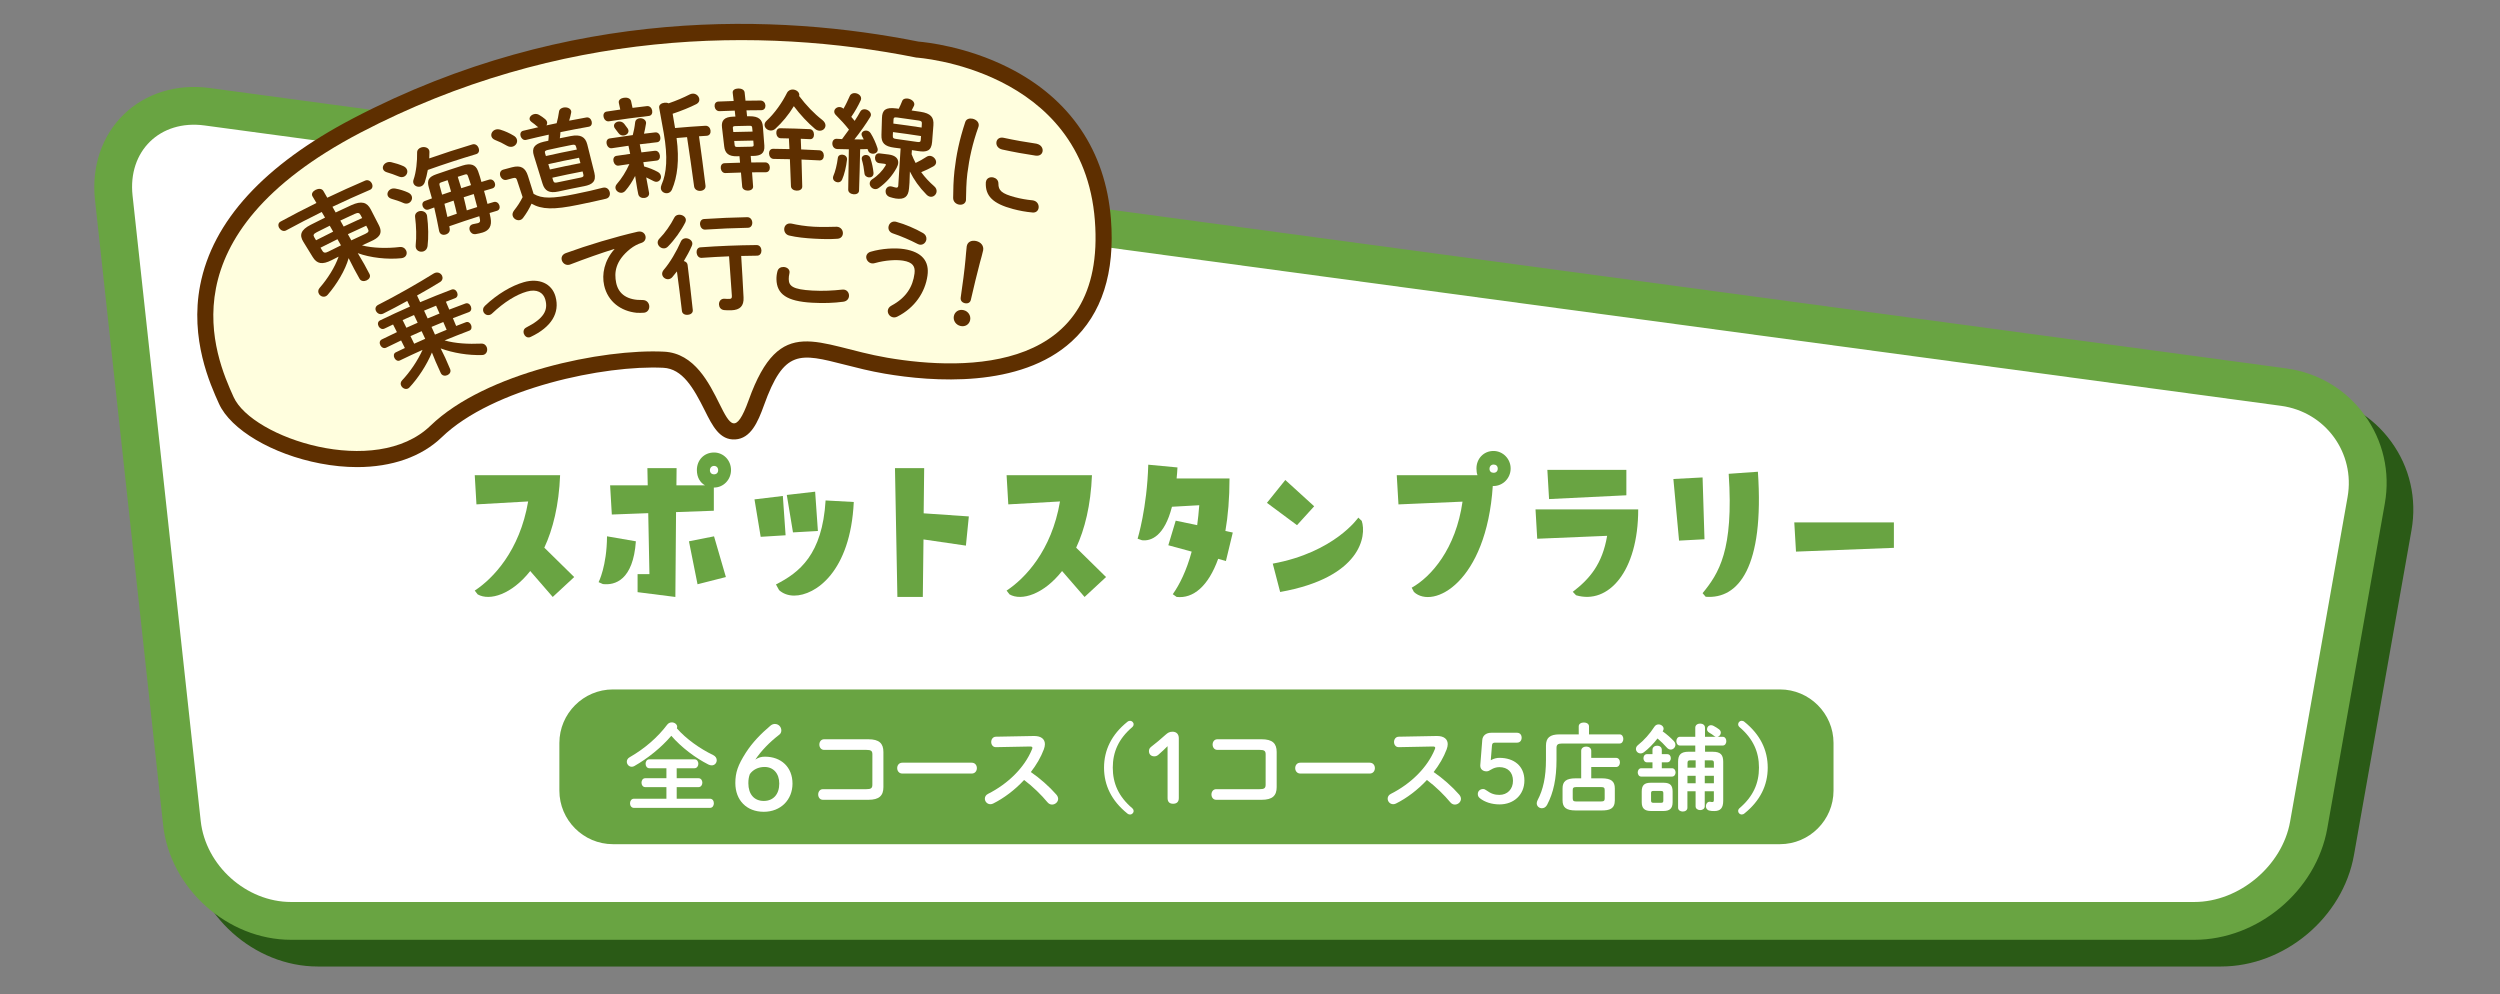 <?xml version="1.0" encoding="utf-8"?>
<!-- Generator: Adobe Illustrator 23.1.1, SVG Export Plug-In . SVG Version: 6.00 Build 0)  -->
<svg version="1.1" id="レイヤー_1" xmlns="http://www.w3.org/2000/svg" xmlns:xlink="http://www.w3.org/1999/xlink" x="0px"
	 y="0px" width="880px" height="350px" viewBox="0 0 880 350" style="enable-background:new 0 0 880 350;" xml:space="preserve">
<rect x="0" y="0" width="880" height="350" fill="#808080" stroke="none"/>
<style type="text/css">
	.st0{opacity:0.9;fill:#21560A;enable-background:new    ;}
	.st1{fill:#69A442;}
	.st2{fill:#FFFFFF;}
	.st3{fill:#5E2F00;}
	.st4{fill:#FFFEDE;}
</style>
<path class="st0" d="M781.79,340.21H111.85c-22.41,0-42.61-18.12-45.04-40.4L42.82,79.69c-1.26-11.57,2.42-22.5,10.1-29.99
	s18.71-10.89,30.25-9.33l730.91,98.69c11.19,1.51,20.98,7.31,27.58,16.35s9.15,20.14,7.18,31.26L828.6,300.96
	C824.71,322.96,804.15,340.21,781.79,340.21z"/>
<path class="st1" d="M772.4,330.81H102.46c-22.41,0-42.61-18.12-45.04-40.4L33.43,70.3c-1.26-11.57,2.42-22.5,10.1-29.99
	s18.71-10.9,30.25-9.33l730.91,98.69c11.19,1.51,20.99,7.31,27.58,16.35c6.6,9.04,9.15,20.14,7.18,31.26l-20.24,114.29
	C815.32,313.57,794.76,330.81,772.4,330.81z"/>
<path class="st2" d="M70.65,288.97c1.71,15.69,16.03,28.53,31.81,28.53H772.4c15.79,0,30.96-12.72,33.71-28.26l20.24-114.29
	c2.75-15.54-7.79-29.99-23.44-32.1L72,44.16c-15.64-2.11-27.05,9-25.34,24.69L70.65,288.97z"/>
<path class="st1" d="M645.4,278.3c0,10.37-8.48,18.85-18.85,18.85h-410.8c-10.37,0-18.85-8.48-18.85-18.85v-16.77
	c0-10.37,8.48-18.85,18.85-18.85h410.8c10.37,0,18.85,8.48,18.85,18.85V278.3z"/>
<g>
	<path class="st2" d="M251.05,265.79c0.87,0.43,1.24,1.14,1.24,1.81c0,0.94-0.7,1.81-1.77,1.81c-0.37,0-0.77-0.1-1.17-0.3
		c-4.62-2.34-9.5-6.02-13.05-10.11c-3.55,4.15-8.27,7.96-13.05,10.67c-0.3,0.17-0.6,0.23-0.9,0.23c-0.97,0-1.71-0.87-1.71-1.77
		c0-0.6,0.3-1.21,1.04-1.61c5.09-2.91,9.77-6.89,13.18-11.44c0.44-0.57,1.04-0.8,1.64-0.8c0.94,0,1.87,0.67,1.87,1.57
		c0,0.17-0.03,0.33-0.1,0.54C241.54,260.11,246.33,263.52,251.05,265.79L251.05,265.79z M238.2,273.93h7.66
		c0.9,0,1.37,0.77,1.37,1.57c0,0.77-0.47,1.57-1.37,1.57h-7.66v4.08h11.71c0.94,0,1.37,0.8,1.37,1.61c0,0.8-0.44,1.61-1.37,1.61
		h-26.77c-0.9,0-1.37-0.8-1.37-1.61c0-0.8,0.47-1.61,1.37-1.61h11.44v-4.08h-7.43c-0.9,0-1.34-0.8-1.34-1.57
		c0-0.8,0.44-1.57,1.34-1.57h7.43v-3.51h-5.99c-0.9,0-1.34-0.8-1.34-1.57c0-0.8,0.43-1.57,1.34-1.57h15.86
		c0.9,0,1.37,0.77,1.37,1.57c0,0.77-0.47,1.57-1.37,1.57h-6.26L238.2,273.93z"/>
	<path class="st2" d="M269.28,266.35c5.66,0,9.68,3.66,9.68,9.48c0,5.7-4.14,9.92-10.12,9.92s-10-4.02-10-10.12
		c0-3.69,0.88-6.26,3.69-10.68c2.29-3.57,5.3-6.67,8.72-9.56c0.4-0.32,0.92-0.56,1.49-0.56c1.37,0,2.29,1.08,2.29,2.29
		c0,0.64-0.28,1.16-0.72,1.49c-3.49,2.69-6.35,5.66-8.43,8.76C267.07,266.59,267.99,266.35,269.28,266.35L269.28,266.35z
		 M274.3,275.83c0-3.61-2.09-5.86-5.18-5.86c-2.21,0-4.1,0.96-5.18,2.53c-0.36,1-0.52,1.89-0.52,3.21c0,3.9,2.09,6.22,5.42,6.22
		C272.21,281.94,274.3,279.57,274.3,275.83L274.3,275.83z"/>
	<path class="st2" d="M307.08,265.53c0-1.24-0.5-1.57-2.14-1.57h-14.86c-1.1,0-1.67-0.94-1.67-1.87c0-0.94,0.57-1.87,1.67-1.87
		h15.59c3.81,0,5.29,1.47,5.29,4.48v12.35c0,3.01-1.47,4.48-5.29,4.48h-16c-1.1,0-1.67-0.94-1.67-1.87s0.57-1.87,1.67-1.87h15.26
		c1.64,0,2.14-0.33,2.14-1.57L307.08,265.53z"/>
	<path class="st2" d="M342.05,268.47c1.2,0,1.81,0.94,1.81,1.91c0,0.94-0.6,1.91-1.81,1.91h-24.43c-1.2,0-1.81-0.97-1.81-1.91
		c0-0.97,0.6-1.91,1.81-1.91H342.05z"/>
	<path class="st2" d="M363.86,259.07h0.2c2.48,0,3.75,1.14,3.75,2.88c0,0.54-0.13,1.14-0.37,1.81c-1.04,2.78-2.64,5.49-4.58,8
		c3.11,2.11,6.59,5.19,8.97,7.93c0.44,0.5,0.64,1.04,0.64,1.51c0,1.1-1.04,2.01-2.14,2.01c-0.54,0-1.14-0.23-1.61-0.8
		c-2.07-2.51-5.15-5.55-8.23-7.86c-3.25,3.51-7.13,6.42-10.91,8.3c-0.33,0.17-0.67,0.23-0.97,0.23c-1.14,0-1.94-0.97-1.94-1.94
		c0-0.67,0.33-1.31,1.14-1.71c6.96-3.51,12.82-9.2,15.46-15.69c0.1-0.2,0.13-0.4,0.13-0.54c0-0.3-0.27-0.43-0.84-0.43L350.58,263
		c-1.1,0.03-1.67-0.9-1.67-1.81c0-0.94,0.57-1.84,1.64-1.87L363.86,259.07z"/>
	<path class="st2" d="M396.79,254.12c0.3-0.27,0.67-0.4,1-0.4c0.64,0,1.24,0.57,1.24,1.21c0,0.43-0.17,0.74-0.5,1.04
		c-4.82,4.12-6.83,8.77-6.83,14.25c0,5.49,2.01,10.14,6.83,14.25c0.33,0.3,0.5,0.6,0.5,1.04c0,0.64-0.6,1.21-1.24,1.21
		c-0.33,0-0.7-0.13-1-0.4c-5.52-4.45-8.17-9.91-8.17-16.1S391.27,258.57,396.79,254.12z"/>
	<path class="st2" d="M410.98,262.65c-1.04,1.04-2.01,1.97-3.21,3.01c-0.47,0.4-0.9,0.57-1.47,0.57c-1.14,0-1.87-0.74-1.87-1.81
		c0-0.67,0.2-1.07,0.77-1.54c1.81-1.41,3.31-2.64,5.05-4.22c0.77-0.7,1.41-1.1,2.48-1.1c1.44,0,2.21,0.94,2.21,2.28v21.11
		c0,1.31-0.74,1.97-2.01,1.97s-1.94-0.67-1.94-1.97L410.98,262.65z"/>
	<path class="st2" d="M445.51,265.53c0-1.24-0.5-1.57-2.14-1.57h-14.86c-1.1,0-1.67-0.94-1.67-1.87c0-0.94,0.57-1.87,1.67-1.87
		h15.59c3.81,0,5.29,1.47,5.29,4.48v12.35c0,3.01-1.47,4.48-5.29,4.48h-16c-1.1,0-1.67-0.94-1.67-1.87s0.57-1.87,1.67-1.87h15.26
		c1.64,0,2.14-0.33,2.14-1.57L445.51,265.53z"/>
	<path class="st2" d="M482.15,268.47c1.2,0,1.81,0.94,1.81,1.91c0,0.94-0.6,1.91-1.81,1.91h-24.43c-1.2,0-1.81-0.97-1.81-1.91
		c0-0.97,0.6-1.91,1.81-1.91H482.15z"/>
	<path class="st2" d="M505.65,259.07h0.2c2.48,0,3.75,1.14,3.75,2.88c0,0.54-0.13,1.14-0.37,1.81c-1.04,2.78-2.64,5.49-4.58,8
		c3.11,2.11,6.59,5.19,8.97,7.93c0.44,0.5,0.64,1.04,0.64,1.51c0,1.1-1.04,2.01-2.14,2.01c-0.54,0-1.14-0.23-1.61-0.8
		c-2.08-2.51-5.15-5.55-8.23-7.86c-3.25,3.51-7.13,6.42-10.91,8.3c-0.33,0.17-0.67,0.23-0.97,0.23c-1.14,0-1.94-0.97-1.94-1.94
		c0-0.67,0.33-1.31,1.14-1.71c6.96-3.51,12.82-9.2,15.46-15.69c0.1-0.2,0.13-0.4,0.13-0.54c0-0.3-0.27-0.43-0.84-0.43L492.37,263
		c-1.1,0.03-1.67-0.9-1.67-1.81c0-0.94,0.57-1.84,1.64-1.87L505.65,259.07z"/>
	<path class="st2" d="M524.75,267.6c1.04-0.57,2.04-0.84,3.04-0.84c5.15,0,8.8,2.88,8.8,7.96s-3.75,8.43-8.73,8.43
		c-2.74,0-5.22-0.8-6.93-2.17c-0.57-0.47-0.74-0.9-0.74-1.51c0-1,0.8-1.74,1.91-1.74c0.3,0,0.6,0.1,1,0.4
		c1.74,1.27,3.04,1.67,4.68,1.67c2.81,0,4.79-2.01,4.79-4.95c0-3.04-1.87-4.82-4.79-4.82c-1.04,0-2.07,0.33-2.88,0.84
		c-0.74,0.44-1.04,0.64-1.67,0.64c-1.17,0-2.17-0.7-2.17-1.97v-0.2l0.7-8.87c0.13-1.57,1.37-2.54,3.15-2.54h9.1
		c1,0,1.61,0.74,1.61,1.74s-0.6,1.74-1.61,1.74h-7.73c-0.74,0-1.04,0.27-1.1,0.97L524.75,267.6z"/>
	<path class="st2" d="M555.71,255.69c0-0.94,0.9-1.37,1.81-1.37c0.9,0,1.81,0.43,1.81,1.37v2.81h10.78c0.87,0,1.3,0.8,1.3,1.61
		c0,0.8-0.44,1.61-1.3,1.61h-20.28c-1.51,0-1.94,0.43-1.94,1.57v4.25c0,6.49-1.07,11.54-3.31,15.76c-0.44,0.84-1.14,1.2-1.84,1.2
		c-0.94,0-1.81-0.7-1.81-1.74c0-0.33,0.1-0.7,0.3-1.1c1.97-3.71,2.95-8.2,2.95-14.19v-4.99c0-2.74,1.34-3.98,4.75-3.98h6.79
		L555.71,255.69z M556.58,264.26c0-0.97,0.9-1.47,1.77-1.47c0.9,0,1.77,0.5,1.77,1.47v2.51h8.73c0.94,0,1.37,0.8,1.37,1.61
		c0,0.8-0.44,1.61-1.37,1.61h-8.73v3.98h3.65c3.45,0,4.65,1.1,4.65,3.58v4.15c0,3.08-1.94,3.58-4.65,3.58h-9.1
		c-3.45,0-4.65-1.1-4.65-3.58v-4.15c0-2.48,1.21-3.58,4.65-3.58h1.91L556.58,264.26z M563.44,282.12c1.17,0,1.41-0.27,1.41-1.1
		v-2.88c0-0.84-0.23-1.1-1.41-1.1h-8.43c-1.17,0-1.41,0.27-1.41,1.1v2.88c0,0.94,0.37,1.1,1.41,1.1H563.44z"/>
	<path class="st2" d="M585.25,257.43c1.41,1,2.91,2.31,3.92,3.41c0.4,0.43,0.57,0.9,0.57,1.34c0,0.9-0.77,1.67-1.64,1.67
		c-0.47,0-1-0.23-1.47-0.8c-0.87-1-2.01-2.11-3.18-3.11c-1.47,1.91-3.18,3.61-4.72,4.79c-0.43,0.33-0.84,0.47-1.24,0.47
		c-0.94,0-1.64-0.74-1.64-1.57c0-0.47,0.2-0.97,0.77-1.41c1.94-1.51,4.22-4.02,5.69-6.36c0.37-0.6,0.94-0.87,1.51-0.87
		c0.9,0,1.77,0.67,1.77,1.51c0,0.27-0.07,0.5-0.23,0.77L585.25,257.43z M581.67,263.92c0-0.97,0.84-1.44,1.64-1.44
		c0.84,0,1.64,0.47,1.64,1.44v1.54h1.91c0.84,0,1.27,0.7,1.27,1.44c0,0.7-0.44,1.44-1.27,1.44h-1.91v2.08h3.58
		c0.84,0,1.27,0.74,1.27,1.47s-0.43,1.47-1.27,1.47h-10.81c-0.8,0-1.24-0.74-1.24-1.47s0.44-1.47,1.24-1.47h3.95v-2.08h-1.94
		c-0.8,0-1.24-0.74-1.24-1.44c0-0.74,0.44-1.44,1.24-1.44h1.94L581.67,263.92z M581.14,285.47c-2.28,0-3.25-0.97-3.25-3.08v-3.78
		c0-2.11,0.84-3.08,3.11-3.08h4.65c2.28,0,3.11,0.97,3.11,3.08v3.78c0,2.24-1.07,3.08-3.25,3.08H581.14z M584.65,282.59
		c0.67,0,0.84-0.2,0.84-0.8v-2.58c0-0.6-0.17-0.8-0.84-0.8h-2.64c-0.67,0-0.84,0.2-0.84,0.8v2.58c0,0.6,0.23,0.8,0.84,0.8H584.65z
		 M602.92,264.62c2.71,0,3.65,1.07,3.65,3.51v13.75c0,2.61-1.04,3.61-3.15,3.61c-0.77,0-1.24-0.03-1.71-0.17
		c-0.87-0.17-1.24-0.87-1.24-1.54c0-0.77,0.5-1.57,1.34-1.57c0.1,0,0.2,0,0.3,0.03c0.3,0.07,0.4,0.07,0.67,0.07
		c0.33,0,0.5-0.17,0.5-0.77v-3.01h-3.21v5.29c0,0.87-0.8,1.34-1.61,1.34s-1.61-0.47-1.61-1.34v-5.29h-2.88v5.79
		c0,0.9-0.8,1.34-1.64,1.34c-0.8,0-1.64-0.44-1.64-1.34v-16.2c0-2.44,1-3.51,3.71-3.51h2.34v-2.18h-5.42c-0.8,0-1.24-0.77-1.24-1.54
		s0.44-1.54,1.24-1.54h5.42v-3.21c0-0.97,0.87-1.44,1.71-1.44c0.87,0,1.71,0.47,1.71,1.44v3.21h3.82c-0.2-0.03-0.4-0.13-0.6-0.3
		c-0.57-0.44-1.07-0.8-1.74-1.17c-0.54-0.3-0.77-0.77-0.77-1.2c0-0.74,0.57-1.41,1.41-1.41c0.27,0,0.57,0.07,0.87,0.23
		c0.64,0.33,1.37,0.77,1.94,1.21c0.44,0.33,0.64,0.77,0.64,1.17c0,0.67-0.47,1.31-1.14,1.47h1.81c0.84,0,1.27,0.77,1.27,1.54
		s-0.44,1.54-1.27,1.54h-6.22v2.18h2.74L602.92,264.62z M596.87,270.21v-2.58H595c-0.77,0-1,0.23-1,0.97v1.61H596.87z M596.87,275.7
		v-2.61h-2.88v2.61H596.87z M600.08,270.21h3.21v-1.61c0-0.74-0.17-0.97-1-0.97h-2.21V270.21z M600.08,273.09v2.61h3.21v-2.61
		H600.08z"/>
	<path class="st2" d="M614.07,286.31c-0.3,0.27-0.67,0.4-1,0.4c-0.64,0-1.24-0.57-1.24-1.21c0-0.43,0.17-0.74,0.5-1.04
		c4.82-4.12,6.83-8.77,6.83-14.25c0-5.49-2.01-10.14-6.83-14.25c-0.33-0.3-0.5-0.6-0.5-1.04c0-0.64,0.6-1.21,1.24-1.21
		c0.33,0,0.7,0.13,1,0.4c5.52,4.45,8.17,9.91,8.17,16.1S619.59,281.86,614.07,286.31z"/>
</g>
<g>
	<path class="st1" d="M197.16,167.27c-0.42,10.58-2.54,19.04-5.56,25.51l10.52,10.34l-7.56,7.01l-7.92-9.13
		c-6.47,8.22-14.27,10.64-18.5,8.22l-1.03-1.33c6.41-4.23,15.84-13.96,18.8-31.38l-18.2,1.03l-0.6-10.28L197.16,167.27
		L197.16,167.27z"/>
	<path class="st1" d="M223.83,190.54c-0.97,13.72-7.38,15.54-11.61,15.05l-1.51-0.67c0,0,2.9-5.62,2.96-16.14L223.83,190.54z
		 M257.32,165.45c0,3.39-2.66,6.17-5.99,6.17h-0.06v8.16l-13.3,0.48l-0.24,29.87l-13.3-1.69v-6.35h4.17l-0.42-21.46l-12.82,0.48
		l-0.6-10.28H228l-0.12-6.05h10.28l-0.06,6.05h10.04c-1.69-0.97-2.84-2.78-2.84-5.38c0-3.45,2.48-6.17,6.05-6.17
		C254.66,159.29,257.32,162.01,257.32,165.45z M242.51,190.54l8.83-1.75l4.17,14.33l-9.98,2.54L242.51,190.54z M252.79,165.51
		c0-0.91-0.6-1.51-1.45-1.51s-1.45,0.67-1.45,1.51c0,0.91,0.6,1.45,1.45,1.45C252.18,166.97,252.79,166.42,252.79,165.51z"/>
	<path class="st1" d="M275.56,174.58l0.97,13.84l-8.77,0.54l-2.18-13.18L275.56,174.58z M300.53,176.7
		c-1.15,24.61-13.54,32.95-20.98,32.95c-2.18,0-3.99-0.73-5.32-1.93l-1.09-2c8.22-4.17,16.32-10.46,17.47-29.56L300.53,176.7z
		 M279.13,187.4l-2.18-13.18l9.98-1.15l0.97,13.84L279.13,187.4z"/>
	<path class="st1" d="M315.03,164.79h10.28l-0.18,15.9l15.9,1.09L340,192.06l-14.93-2.18l-0.24,20.25h-8.95L315.03,164.79z"/>
	<path class="st1" d="M384.37,167.27c-0.42,10.58-2.54,19.04-5.56,25.51l10.52,10.34l-7.56,7.01l-7.92-9.13
		c-6.47,8.22-14.27,10.64-18.5,8.22l-1.03-1.33c6.41-4.23,15.84-13.96,18.8-31.38l-18.2,1.03l-0.6-10.28L384.37,167.27
		L384.37,167.27z"/>
	<path class="st1" d="M412.82,209.16c2.42-3.45,4.84-8.28,6.65-14.99l-8.22-2.24l2.6-8.65l7.56,1.57c0.3-2.18,0.54-4.53,0.73-7.01
		l-9.61,0.54c-2.66,10.4-7.38,12.15-10.52,11.79l-1.57-0.54c0,0,3.33-10.82,3.75-26.06l10.28,0.97c-0.06,1.39-0.18,2.66-0.3,3.87
		h18.62c0,7.07-0.54,13.24-1.45,18.5l2.6,0.54l-2.42,10.04l-2.72-0.79c-3.45,9.61-8.77,14.09-14.63,13.42L412.82,209.16z"/>
	<path class="st1" d="M462.59,178.21l-6.04,6.65L445.96,177l6.47-8.04L462.59,178.21z M479.33,183.35
		c1.75,5.2-0.18,19.95-28.72,25.03l-2.6-9.98c21.76-3.99,30.11-16.2,30.11-16.2L479.33,183.35z"/>
	<path class="st1" d="M531.75,164.91c0,3.39-2.72,6.17-6.05,6.17h-0.24c-2.24,33.98-20.98,43.53-27.75,37.3l-0.79-1.51
		c6.83-3.81,15.54-13.66,17.89-30.29l-22.55,0.97l-0.6-10.28h28.41c-0.24-0.67-0.36-1.45-0.36-2.36c0-3.39,2.48-6.17,5.99-6.17
		C529.03,158.74,531.75,161.52,531.75,164.91z M527.21,164.97c0-0.91-0.6-1.45-1.45-1.45s-1.45,0.6-1.45,1.51s0.6,1.39,1.45,1.39
		S527.21,165.88,527.21,164.97z"/>
	<path class="st1" d="M540.5,179.3h36.15c0,21.88-10.52,33.61-21.88,30.23l-1.15-1.21c5.92-4.53,10.4-9.73,12.09-19.71l-24.61,1.03
		L540.5,179.3z M572.48,165.39v8.95l-27.21,1.33l-0.6-10.28H572.48z"/>
	<path class="st1" d="M589.03,168.6l10.28-0.54l0.67,21.76l-8.95,0.48L589.03,168.6z M599.31,208.8c5.68-6.95,11-14.99,9.19-42.02
		l10.28-0.73c2.3,33.73-6.89,44.92-18.38,44.01L599.31,208.8z"/>
	<path class="st1" d="M666.65,183.89v8.95l-34.46,1.33l-0.6-10.28H666.65z"/>
</g>
<g>
	<g>
		<g>
			<path class="st3" d="M125.71,164.42c-4.16,0-8.51-0.42-12.99-1.28c-16.85-3.22-31.51-11.88-35.65-21.05
				c-3.08-6.81-10.29-22.75-6.61-41.71c4.39-22.59,22.52-42.36,53.88-58.74c76.28-39.85,150.23-36.71,198.95-27
				c2.63,0.22,16.85,1.7,31.64,9.13c21.76,10.92,34.24,29.36,36.12,53.34c1.47,18.88-3.18,33.38-13.83,43.09
				c-18.14,16.55-49.04,14.2-65.84,11.32c-5.19-0.89-9.86-2.08-13.98-3.14c-16-4.09-21.39-5.47-28.51,14.35
				c-2.11,5.87-4.63,11.63-10.1,11.95c-5.47,0.31-8-4.77-10.69-10.16c-4.01-8.04-7.87-14.72-14.61-15.06
				c-20.47-1.03-60.02,7.09-78,24.46C148.36,160.8,137.88,164.42,125.71,164.42z M260.7,19.74c-39.1,0-84.67,7.68-131.11,31.94
				c-28.16,14.71-44.31,31.82-48,50.86c-2.99,15.42,2.96,28.56,5.81,34.88c2.22,4.91,13.35,11.89,27.45,14.58
				c13.95,2.67,25.89,0.39,32.75-6.24c20.53-19.84,63.4-28.81,86.46-27.64c13.75,0.69,20.19,13.32,24.05,21.06
				c0.04-0.1,0.07-0.19,0.11-0.29c4.81-13.41,10.47-20.57,18.33-23.24c7.25-2.46,14.86-0.52,23.66,1.74
				c4.1,1.05,8.35,2.14,13.08,2.94c14.76,2.53,41.71,4.78,56.29-8.52c7.93-7.23,11.35-18.62,10.16-33.83
				c-1.56-19.96-11.51-34.74-29.59-43.93c-14.01-7.12-27.87-8.12-28.01-8.13c-0.25-0.02-0.5-0.05-0.74-0.1
				C304.11,22.35,283.5,19.74,260.7,19.74z"/>
		</g>
		<g>
			<path class="st4" d="M322.51,20.26c0,0,58.7,3.75,62.88,57.28c4.17,53.53-45.13,53.16-73.06,48.38
				c-24.8-4.24-37.7-15.96-48.78,14.89c-9.1,25.33-8.37-15.94-29.78-17.02s-62.86,7.33-82.23,26.05
				c-19.36,18.72-62.8,4.33-69.31-10.08c-6.52-14.41-24.96-56.69,44.73-93.1S267.67,9.27,322.51,20.26z"/>
		</g>
	</g>
	<g>
		<g>
			<path class="st3" d="M127.43,86.38c3.87,0.98,8.83,1.1,13.26,0.57c1.09-0.13,1.9,0.45,2.26,1.21c0.43,0.9,0.21,2.06-0.91,2.53
				c-0.2,0.09-0.46,0.15-0.76,0.2c-4.84,0.51-10.94-0.15-15.34-1.78c0.76,1.3,1.52,2.6,2.28,3.9c0.62,1.14,1.23,2.29,1.84,3.44
				c0.5,0.94-0.1,1.82-0.99,2.24c-0.85,0.41-1.99,0.37-2.51-0.57c-0.62-1.14-1.25-2.28-1.88-3.41c-0.65-1.28-1.31-2.56-1.96-3.84
				c-1.17,4.21-4.15,9.17-7.36,12.88c-0.2,0.24-0.4,0.39-0.6,0.49c-0.93,0.5-1.99,0.04-2.47-0.75c-0.38-0.62-0.4-1.43,0.18-2.1
				c2.84-3.27,5.4-7.28,6.72-11.05c-0.82,0.41-1.64,0.82-2.46,1.24c-3.32,1.69-5.18,1.31-6.66-1.11c-1.09-1.78-2.19-3.57-3.29-5.35
				c-1.49-2.4-0.91-4.2,2.56-5.98c1.68-0.86,3.37-1.71,5.07-2.54c-0.39-0.66-0.77-1.32-1.16-1.98c-4.22,2.08-8.4,4.24-12.53,6.48
				c-0.9,0.49-1.89-0.01-2.39-0.78s-0.51-1.81,0.4-2.31c4.17-2.27,8.39-4.46,12.66-6.56c-0.46-0.78-0.92-1.56-1.39-2.34
				c-0.55-0.92,0.18-1.83,1.12-2.3c0.98-0.48,2.19-0.5,2.72,0.43c0.45,0.79,0.91,1.57,1.36,2.36c4.4-2.1,8.84-4.11,13.33-6.03
				c1-0.43,1.94,0.17,2.35,0.99c0.42,0.82,0.32,1.85-0.66,2.27c-4.44,1.9-8.84,3.88-13.2,5.96c0.38,0.67,0.76,1.33,1.13,2
				c1.84-0.87,3.68-1.73,5.54-2.58c3.56-1.61,5.51-1.03,6.81,1.49c0.96,1.86,1.92,3.72,2.87,5.58c1.56,3.07-0.15,4.47-2.87,5.69
				C129.48,85.43,128.45,85.9,127.43,86.38z M117.27,81.54c-0.4-0.7-0.8-1.39-1.2-2.09c-1.52,0.74-3.03,1.5-4.54,2.27
				c-1.25,0.64-1.35,1.08-0.89,1.83c0.2,0.34,0.41,0.68,0.61,1.02C113.25,83.53,115.25,82.53,117.27,81.54z M120.02,86.36
				c-0.41-0.72-0.82-1.44-1.23-2.16c-2,0.98-3.99,1.98-5.97,2.99c0.22,0.36,0.43,0.72,0.65,1.08c0.49,0.82,1.06,0.82,2.12,0.29
				C117.06,87.82,118.54,87.08,120.02,86.36z M120.97,79.75c2.16-1.02,4.33-2.03,6.51-3.01c-0.19-0.35-0.37-0.7-0.56-1.05
				c-0.41-0.78-0.86-0.95-2.14-0.37c-1.67,0.76-3.33,1.53-4.99,2.32C120.19,78.35,120.58,79.05,120.97,79.75z M128.54,82.34
				c1.25-0.57,1.37-1,0.96-1.77c-0.2-0.37-0.39-0.74-0.59-1.12c-2.16,0.97-4.31,1.96-6.45,2.98c0.4,0.72,0.8,1.45,1.2,2.18
				C125.28,83.84,126.91,83.09,128.54,82.34z"/>
			<path class="st3" d="M143.61,67.75c0.67,0.32,1.06,0.7,1.26,1.15c0.48,1.04-0.11,2.25-1.12,2.64c-0.5,0.2-1.11,0.19-1.7-0.07
				c-1.25-0.57-3.05-1.17-4.15-1.46c-0.71-0.21-1.15-0.56-1.37-1.01c-0.44-0.89,0.12-2.07,1.18-2.5c0.44-0.18,0.95-0.22,1.52-0.11
				C140.67,66.63,142.4,67.19,143.61,67.75z M141.97,58.47c0.68,0.31,1.04,0.71,1.25,1.16c0.47,1.01-0.11,2.21-1.11,2.59
				c-0.52,0.2-1.1,0.18-1.81-0.12c-1.32-0.55-2.92-1.11-4.06-1.44c-0.72-0.2-1.13-0.57-1.34-0.99c-0.44-0.89,0.16-2.04,1.25-2.47
				c0.45-0.18,0.95-0.25,1.56-0.12C139.11,57.4,140.74,57.92,141.97,58.47z M147.32,74.42c1-0.38,2.35-0.07,2.83,1.01
				c0.08,0.17,0.16,0.35,0.18,0.58c0.48,3.61,0.53,7.67,0.17,10.64c-0.14,0.95-0.68,1.53-1.33,1.79c-0.99,0.39-2.23,0.06-2.69-0.94
				c-0.16-0.35-0.22-0.73-0.16-1.21c0.31-2.84,0.22-6.53-0.21-9.93C146,75.38,146.57,74.7,147.32,74.42z M166.28,50.83
				c1.04-0.31,1.87,0.4,2.2,1.26c0.33,0.86,0.15,1.87-0.88,2.17c-5.72,1.71-11.4,3.56-17.01,5.56c-0.26,1.47-0.61,2.93-1.08,4.37
				c-0.27,0.75-0.78,1.22-1.33,1.42c-0.99,0.37-2.17-0.05-2.58-0.95c-0.18-0.38-0.24-0.89-0.02-1.46c0.91-2.54,1.31-6.59,1.24-9.41
				c-0.04-0.96,0.57-1.59,1.38-1.87c1.04-0.37,2.4-0.07,2.82,0.87c0.09,0.21,0.15,0.44,0.14,0.72c-0.01,0.69-0.02,1.46-0.07,2.25
				C156.09,54.01,161.17,52.36,166.28,50.83z M172.16,63.23c0.97-0.28,1.74,0.37,2.01,1.13c0.28,0.79,0.07,1.69-0.88,1.97
				c-0.97,0.28-1.94,0.57-2.91,0.86c0.44,1.5,0.85,3.05,1.21,4.58c0.74-0.22,1.47-0.44,2.21-0.66c0.94-0.28,1.7,0.38,1.97,1.14
				c0.28,0.79,0.08,1.68-0.86,1.96c-0.86,0.25-1.72,0.51-2.58,0.77c0.14,0.6,0.23,1.17,0.35,1.73c0.55,2.83-0.51,4.42-2.72,5.12
				c-0.7,0.22-1.9,0.49-2.53,0.58c-1.05,0.14-1.76-0.47-2.05-1.21c-0.33-0.85-0.11-1.9,0.88-2.22c0.07-0.02,0.14-0.05,0.21-0.07
				c0.37-0.08,1.41-0.26,1.77-0.37c0.64-0.2,0.84-0.51,0.71-1.27c-0.06-0.38-0.13-0.76-0.24-1.16c-3.54,1.12-7.06,2.3-10.56,3.53
				c0.05,0.28,0.1,0.56,0.15,0.84c0.17,0.99-0.44,1.74-1.28,2.04c-0.87,0.31-1.92,0.13-2.32-0.82c-0.04-0.1-0.11-0.25-0.13-0.4
				c-0.54-2.85-1.1-5.57-1.73-8.27c-0.66,0.24-1.32,0.48-1.97,0.72c-0.9,0.33-1.7-0.26-2.03-0.99c-0.34-0.77-0.21-1.68,0.7-2.01
				c0.83-0.31,1.66-0.61,2.5-0.92c-0.34-1.26-0.7-2.55-1.09-3.83c-0.75-2.57-0.02-3.74,2.66-4.67c3.06-1.06,6.13-2.08,9.22-3.06
				c2.87-0.91,4.58-0.3,5.38,1.81c0.03,0.08,0.06,0.17,0.1,0.25c0.46,1.22,0.81,2.47,1.15,3.72
				C170.35,63.76,171.26,63.49,172.16,63.23z M158.77,67.45c-0.36-1.37-0.78-2.68-1.21-4.03c-0.72,0.24-1.43,0.49-2.15,0.73
				c-0.74,0.26-0.84,0.41-0.67,1.12c0.29,1.08,0.59,2.17,0.88,3.25C156.67,68.17,157.72,67.81,158.77,67.45z M160.8,75.23
				c-0.34-1.54-0.73-3.1-1.14-4.61c-1.08,0.36-2.15,0.73-3.22,1.11c0.36,1.53,0.69,3.12,1.05,4.65
				C158.59,75.99,159.69,75.61,160.8,75.23z M165.79,65.16c-0.38-1.08-0.67-2.15-1.06-3.15c-0.02-0.06-0.05-0.12-0.07-0.18
				c-0.21-0.53-0.44-0.58-1.22-0.33c-0.77,0.25-1.54,0.49-2.31,0.74c0.41,1.34,0.83,2.68,1.24,4.01
				C163.5,65.89,164.64,65.52,165.79,65.16z M167.98,72.88c-0.38-1.52-0.84-3.06-1.22-4.58c-1.18,0.37-2.36,0.75-3.54,1.13
				c0.4,1.52,0.73,3.09,1.09,4.62C165.53,73.66,166.75,73.27,167.98,72.88z"/>
			<path class="st3" d="M180.78,47.73c0.63,0.35,0.99,0.81,1.15,1.29c0.38,1.13-0.37,2.3-1.52,2.6c-0.62,0.16-1.32,0.07-2.06-0.37
				c-1.38-0.82-2.6-1.4-4.04-1.96c-0.7-0.28-1.12-0.72-1.29-1.19c-0.35-0.97,0.28-2.18,1.5-2.51c0.47-0.13,1.03-0.12,1.66,0.07
				C177.82,46.16,179.45,46.92,180.78,47.73z M187.83,68.24c2.97,1.76,6.61,1.71,14.65,0.05c3.8-0.77,6.85-1.45,9.66-2.2
				c0.07-0.01,0.15-0.03,0.22-0.04c1.23-0.21,2.04,0.62,2.27,1.63c0.21,0.93-0.13,1.99-1.33,2.28c-2.98,0.71-5.92,1.36-9.79,2.14
				c-8.63,1.78-12.81,1.66-16.41-0.4c-0.76,1.69-1.75,3.36-2.97,4.99c-0.3,0.4-0.68,0.66-1.07,0.76c-1.07,0.29-2.23-0.38-2.57-1.39
				c-0.2-0.58-0.08-1.28,0.47-1.99c1.14-1.42,2.19-3.01,3-4.68c-0.66-2.01-1.32-4.02-1.99-6.03c-0.23-0.69-0.5-0.9-1.47-0.64
				c-0.71,0.19-1.42,0.38-2.12,0.57c-1.08,0.3-1.95-0.45-2.27-1.35c-0.31-0.87-0.06-1.93,1.03-2.23c1.02-0.28,2.03-0.55,3.05-0.82
				c3.14-0.83,4.73,0.16,5.63,2.97C186.49,63.99,187.16,66.11,187.83,68.24z M193.01,49.54c0.07-0.72,0.15-1.44,0.15-2.14
				c-2.66,0.58-5.32,1.19-7.96,1.84c-0.93,0.23-1.66-0.46-1.93-1.26c-0.26-0.8-0.06-1.72,0.88-1.95c1.78-0.43,3.56-0.85,5.35-1.26
				c-0.2-0.11-0.41-0.22-0.59-0.41c-0.41-0.38-1.09-0.93-1.81-1.43c-0.33-0.24-0.56-0.54-0.64-0.79c-0.27-0.84,0.51-1.73,1.55-1.97
				c0.56-0.13,1.18-0.07,1.75,0.27c0.72,0.39,1.54,0.99,2.17,1.52c0.3,0.29,0.52,0.59,0.61,0.88c0.14,0.48,0.03,0.93-0.2,1.3
				c1.2-0.26,2.4-0.52,3.6-0.77c0.34-1.28,0.66-2.67,0.82-3.99c0.08-0.88,0.79-1.37,1.6-1.53c1.09-0.22,2.39,0.2,2.67,1.19
				c0.05,0.18,0.07,0.41,0.01,0.66c-0.17,0.93-0.41,1.87-0.7,2.78c2.02-0.39,4.04-0.77,6.06-1.13c0.96-0.17,1.65,0.56,1.86,1.38
				s-0.06,1.72-1.01,1.88c-3.34,0.59-6.67,1.22-9.98,1.91c-0.05,0.71-0.09,1.42-0.21,2.15c1.29-0.27,2.58-0.53,3.87-0.78
				c3.45-0.67,5.12,0.32,5.79,2.95c0.85,3.33,1.69,6.66,2.5,9.99c0.75,3.09-0.79,4.17-3.61,4.71c-3.02,0.58-6.02,1.2-9.01,1.86
				c-3.25,0.72-4.85-0.18-5.64-2.78c-0.99-3.28-2.01-6.56-3.04-9.84c-0.82-2.59,0.11-4.12,3.53-4.9
				C191.97,49.77,192.49,49.65,193.01,49.54z M202.79,51.69c-0.19-0.7-0.52-0.87-1.45-0.69c-2.86,0.56-5.71,1.16-8.55,1.79
				c-0.93,0.21-1.13,0.49-0.92,1.18c0.1,0.32,0.19,0.64,0.29,0.95c3.61-0.82,7.24-1.58,10.89-2.28
				C202.96,52.33,202.88,52.01,202.79,51.69z M193.57,59.66c3.56-0.8,7.14-1.55,10.74-2.24c-0.16-0.63-0.33-1.26-0.5-1.89
				c-3.62,0.69-7.22,1.45-10.8,2.25C193.2,58.42,193.39,59.04,193.57,59.66z M204.4,62.5c0.9-0.17,1.11-0.45,0.93-1.15
				c-0.09-0.33-0.17-0.67-0.26-1c-3.57,0.68-7.12,1.42-10.65,2.21c0.1,0.33,0.19,0.66,0.29,0.99c0.23,0.81,0.71,0.82,1.42,0.66
				C198.88,63.61,201.64,63.04,204.4,62.5z"/>
			<path class="st3" d="M217.83,36.24c-0.24-1.05,0.75-1.69,1.82-1.84c1.11-0.15,2.28,0.2,2.5,1.25c0.17,0.77,0.33,1.55,0.5,2.32
				c1.69-0.22,3.38-0.43,5.07-0.62c1.02-0.12,1.68,0.7,1.84,1.56c0.17,0.87-0.15,1.78-1.16,1.9c-4.7,0.54-9.38,1.17-14.04,1.89
				c-0.96,0.15-1.68-0.62-1.89-1.48c-0.21-0.86,0.1-1.8,1.07-1.95c1.6-0.25,3.2-0.49,4.8-0.71C218.18,37.78,218,37.01,217.83,36.24z
				 M223.57,61.93c-0.97,1.94-2.18,3.77-3.42,5.19c-0.37,0.44-0.82,0.66-1.23,0.73c-1,0.15-2.04-0.57-2.25-1.5
				c-0.11-0.49,0-1.04,0.47-1.58c1.64-1.88,3.22-4.35,4.4-7.02c-1.26,0.18-2.53,0.36-3.79,0.55c-0.92,0.14-1.6-0.64-1.8-1.5
				c-0.2-0.86,0.11-1.8,1.04-1.94c1.61-0.25,3.22-0.48,4.83-0.7c-0.2-0.95-0.4-1.9-0.6-2.85c-1.95,0.27-3.9,0.56-5.84,0.86
				c-0.93,0.15-1.64-0.63-1.84-1.49c-0.2-0.86,0.1-1.8,1.05-1.95c2.71-0.42,5.42-0.82,8.14-1.18c0.36-1.39,0.65-2.74,0.83-4.42
				c0.09-0.94,0.78-1.41,1.54-1.5c0.97-0.12,2.1,0.4,2.29,1.38c0.04,0.19,0.03,0.38-0.01,0.58c-0.22,1.37-0.45,2.48-0.7,3.47
				c1.32-0.16,2.64-0.31,3.96-0.46c0.99-0.11,1.63,0.71,1.78,1.58c0.16,0.87-0.16,1.78-1.14,1.89c-2.03,0.22-4.06,0.46-6.08,0.72
				c0.19,0.95,0.38,1.9,0.57,2.85c1.58-0.2,3.16-0.39,4.74-0.57c0.97-0.11,1.6,0.71,1.75,1.57c0.15,0.87-0.16,1.78-1.12,1.89
				c-1.57,0.18-3.13,0.36-4.7,0.56c0.1,0.5,0.19,1,0.29,1.5c1.62,0.45,3.38,1.13,4.76,1.9c0.73,0.38,1.05,0.92,1.15,1.49
				c0.16,0.94-0.48,1.9-1.46,2.01c-0.34,0.04-0.74-0.03-1.12-0.25c-0.81-0.44-1.7-0.87-2.59-1.3c0.34,1.79,0.67,3.59,0.99,5.38
				c0.2,1.09-0.63,1.73-1.6,1.86c-0.93,0.12-1.99-0.28-2.2-1.37c-0.12-0.64-0.25-1.28-0.37-1.91
				C224.06,64.9,223.82,63.41,223.57,61.93z M221.2,45.84c0.2,0.94-0.61,1.7-1.56,1.84c-0.71,0.1-1.45-0.14-1.94-0.84
				c-0.4-0.52-0.64-0.83-1.16-1.53c-0.22-0.24-0.32-0.49-0.38-0.75c-0.21-0.9,0.57-1.63,1.53-1.77c0.68-0.1,1.47,0.1,2.03,0.79
				c0.46,0.59,0.74,0.94,1.22,1.64C221.07,45.43,221.15,45.61,221.2,45.84z M232.04,38c-0.21-1.09,0.8-1.73,1.86-1.84
				c0.53-0.05,1.04,0.01,1.45,0.21c2.78-0.95,5.19-1.99,7.39-3.11c0.35-0.18,0.71-0.28,1.04-0.3c1.24-0.09,2.22,0.85,2.37,1.87
				c0.1,0.68-0.17,1.35-0.98,1.79c-2.35,1.19-5.25,2.37-8.4,3.42c0.29,1.67,0.57,3.35,0.85,5.02c3.54-0.32,7.09-0.58,10.65-0.79
				c1.09-0.06,1.72,0.78,1.84,1.65c0.12,0.91-0.29,1.81-1.36,1.88c-0.9,0.05-1.8,0.11-2.7,0.17c0.81,5.79,1.58,11.58,2.29,17.38
				c0.14,1.14-0.77,1.77-1.79,1.84c-0.98,0.07-2.06-0.43-2.22-1.56c-0.78-5.79-1.61-11.57-2.49-17.35c-1.23,0.1-2.46,0.2-3.68,0.31
				c1.03,7.81,0.29,13.69-1.63,18.14c-0.36,0.84-1.02,1.21-1.66,1.28c-1.01,0.1-2.06-0.51-2.24-1.6c-0.06-0.38,0.01-0.85,0.23-1.37
				c1.8-4.03,2.27-9.71,0.78-18.2C233.12,43.88,232.59,40.93,232.04,38z"/>
			<path class="st3" d="M259.5,55.01c-3.01,0.09-4.31-1.07-4.58-3.47c-0.25-2.23-0.51-4.46-0.78-6.7c-0.29-2.39,0.77-3.68,3.91-3.78
				c0.27-0.01,0.54-0.02,0.81-0.02c-0.08-0.7-0.15-1.4-0.23-2.1c-1.77,0.05-3.54,0.12-5.31,0.19c-1.02,0.05-1.66-0.77-1.77-1.6
				c-0.12-0.87,0.31-1.74,1.34-1.78c1.78-0.08,3.57-0.15,5.36-0.2c-0.11-0.97-0.22-1.93-0.34-2.89c-0.12-0.99,0.87-1.48,1.96-1.51
				c1.04-0.03,2.14,0.41,2.24,1.4c0.1,0.97,0.21,1.93,0.31,2.9c1.75-0.03,3.5-0.05,5.25-0.06c1.08,0,1.69,0.84,1.76,1.68
				c0.07,0.88-0.39,1.72-1.46,1.72c-1.74,0.01-3.47,0.02-5.21,0.05c0.07,0.7,0.14,1.4,0.21,2.1c0.3-0.01,0.6-0.01,0.9-0.01
				c3.18-0.04,4.47,1.19,4.66,3.59c0.18,2.24,0.35,4.48,0.52,6.72c0.2,2.79-1.28,3.62-3.94,3.65c-0.29,0-0.58,0.01-0.86,0.01
				c0.06,0.76,0.13,1.53,0.19,2.29c1.64-0.02,3.27-0.03,4.91-0.03c1.02,0,1.58,0.88,1.63,1.72c0.05,0.88-0.4,1.75-1.4,1.75
				c-1.62,0-3.24,0.01-4.86,0.03c0.13,1.65,0.25,3.31,0.37,4.96c0.07,0.95-0.84,1.46-1.79,1.48c-0.98,0.02-1.97-0.46-2.05-1.41
				c-0.14-1.65-0.28-3.3-0.43-4.95c-1.82,0.04-3.64,0.1-5.46,0.18c-0.96,0.04-1.55-0.81-1.65-1.69c-0.09-0.84,0.31-1.73,1.28-1.78
				c1.84-0.08,3.67-0.14,5.51-0.18c-0.07-0.76-0.14-1.52-0.21-2.29C260.02,55,259.76,55.01,259.5,55.01z M264.77,44.94
				c-0.05-0.54-0.26-0.69-1.07-0.67c-1.6,0.02-3.2,0.06-4.8,0.11c-0.81,0.02-0.99,0.18-0.93,0.72c0.05,0.46,0.1,0.91,0.15,1.37
				c2.26-0.07,4.52-0.12,6.78-0.15C264.85,45.85,264.81,45.4,264.77,44.94z M264.35,51.63c0.79-0.01,0.98-0.17,0.93-0.7
				c-0.04-0.48-0.08-0.97-0.12-1.45c-2.24,0.03-4.48,0.07-6.72,0.14c0.05,0.48,0.1,0.97,0.15,1.45c0.07,0.65,0.46,0.67,1.06,0.66
				C261.22,51.68,262.78,51.65,264.35,51.63z M289.42,42.2c0.79,0.62,1.13,1.29,1.15,1.9c0.02,1.11-0.93,1.97-2.11,1.91
				c-0.53-0.03-1.06-0.21-1.6-0.66c-2.54-2.16-5.15-4.93-7.43-7.98c-1.81,3.01-4.13,5.78-6.49,7.94c-0.49,0.45-1.05,0.64-1.61,0.63
				c-1.09-0.01-2.11-0.81-2.2-1.84c-0.04-0.54,0.16-1.11,0.76-1.64c2.84-2.63,5.47-6.41,7.12-9.74c0.44-0.87,1.26-1.23,2.06-1.21
				c1.09,0.03,2.23,0.79,2.29,1.83c0.01,0.15-0.03,0.31-0.06,0.46C283.79,37.1,286.62,40.05,289.42,42.2z M274.81,48.66
				c-0.96-0.01-1.5-0.9-1.55-1.78c-0.06-0.88,0.37-1.75,1.34-1.74c3.48,0.05,6.96,0.16,10.45,0.32c0.93,0.04,1.45,0.95,1.47,1.87
				c0.02,0.84-0.39,1.7-1.36,1.66c-1.1-0.05-2.2-0.1-3.29-0.14c0.05,1.25,0.1,2.5,0.14,3.75c2.13,0.08,4.27,0.18,6.4,0.3
				c1.04,0.06,1.57,0.97,1.58,1.85c0.01,0.92-0.49,1.77-1.52,1.71c-2.12-0.12-4.23-0.22-6.34-0.3c0.1,3.16,0.19,6.33,0.26,9.49
				c0.02,1.03-0.96,1.49-1.95,1.46c-0.99-0.03-2-0.56-2.03-1.59c-0.11-3.16-0.23-6.32-0.37-9.48c-1.9-0.05-3.8-0.08-5.69-0.1
				c-1.02-0.01-1.58-0.89-1.65-1.81c-0.06-0.88,0.39-1.75,1.43-1.75c1.91,0.02,3.83,0.05,5.75,0.1c-0.06-1.25-0.12-2.5-0.19-3.75
				C276.73,48.7,275.77,48.68,274.81,48.66z"/>
			<path class="st3" d="M298.79,52.55c-1.4-0.01-2.76-0.04-4.08-0.09c-1.16-0.05-1.72-1-1.73-1.92s0.51-1.77,1.64-1.68
				c0.56,0.04,1.17,0.05,1.78,0.1c0.85-1.12,1.62-2.21,2.44-3.33c-1.38-1.76-3.04-3.58-4.59-5.1c-0.42-0.41-0.59-0.81-0.6-1.23
				c-0.02-0.92,0.92-1.7,1.96-1.62c0.42,0.03,0.88,0.22,1.29,0.59c0.82-1.39,1.55-2.98,2.21-4.46c0.33-0.78,1.08-1.1,1.89-1.03
				c1.06,0.09,2.11,0.84,2.11,1.88c0,0.19-0.04,0.42-0.13,0.64c-0.84,1.84-2.01,3.92-3.33,5.84c0.41,0.46,0.82,0.95,1.19,1.41
				c0.75-1.12,1.41-2.25,1.96-3.24c0.34-0.66,1-0.9,1.67-0.84c1.04,0.1,2.11,0.94,2.1,1.94c0,0.23-0.09,0.53-0.26,0.78
				c-1.45,2.42-3.63,5.47-5.55,7.87c1.09,0.02,2.19,0.01,3.28,0.04c-0.19-0.44-0.39-0.81-0.59-1.17c-0.12-0.24-0.2-0.48-0.19-0.71
				c0.01-0.77,0.88-1.34,1.74-1.25c0.57,0.06,1.1,0.34,1.49,0.96c0.91,1.44,1.82,3.46,2.37,5.18c0.07,0.24,0.11,0.43,0.1,0.63
				c-0.04,1-1.02,1.46-1.9,1.36c-0.68-0.08-1.31-0.45-1.53-1.2c-0.04-0.16-0.07-0.28-0.15-0.44c-0.85,0.03-1.73,0.09-2.61,0.08
				c-0.09,4.87-0.22,9.73-0.39,14.58c-0.03,0.95-1.01,1.36-1.93,1.27c-0.96-0.09-1.9-0.67-1.88-1.63
				C298.67,62.03,298.74,57.29,298.79,52.55z M296.5,54.43c0.84,0.07,1.67,0.63,1.66,1.59c0,0.04,0,0.08,0,0.11
				c-0.3,2.66-0.97,5.36-1.73,7.06c-0.32,0.74-0.94,1.04-1.6,0.98c-0.81-0.06-1.62-0.69-1.62-1.57c0-0.19,0.04-0.42,0.12-0.64
				c0.67-1.48,1.31-4.08,1.59-6.39C295.03,54.74,295.78,54.38,296.5,54.43z M307.48,60.86c0,0.09-0.01,0.18-0.01,0.27
				c-0.04,0.96-0.88,1.4-1.66,1.31c-0.74-0.08-1.43-0.54-1.52-1.39c-0.18-1.71-0.45-3.23-0.93-4.89c-0.04-0.12-0.03-0.27-0.03-0.39
				c0.02-0.8,0.83-1.3,1.67-1.21c0.6,0.06,1.19,0.43,1.4,1.19C306.98,57.54,307.31,59.19,307.48,60.86z M314.77,51.98
				c-3.47-0.45-4.59-1.72-4.5-4.52c0.07-1.98,0.13-3.96,0.18-5.94c0.07-2.8,1.31-3.82,4.91-3.37c0.33,0.04,0.67,0.09,1,0.13
				c0.45-0.87,0.83-1.78,1.2-2.7c0.28-0.77,1.1-1.01,1.99-0.89c1.14,0.16,2.34,0.99,2.29,2.06c-0.01,0.19-0.06,0.38-0.15,0.56
				c-0.24,0.54-0.52,1.08-0.8,1.58c1.05,0.15,2.09,0.3,3.14,0.46c3.6,0.55,4.74,1.92,4.53,4.71c-0.15,1.98-0.3,3.95-0.46,5.93
				c-0.26,3.1-1.83,3.67-4.97,3.18c-0.71-0.11-1.43-0.22-2.14-0.33c-0.03,0.48-0.07,0.97-0.1,1.45c0.38,1.02,0.87,2.06,1.4,3.07
				c1.34-0.64,2.7-1.39,3.86-2.17c0.47-0.31,0.97-0.38,1.41-0.31c1.13,0.19,2.05,1.32,1.95,2.35c-0.05,0.49-0.34,0.99-0.98,1.34
				c-1.33,0.74-2.76,1.43-4.26,2.04c1.33,1.84,2.85,3.45,4.54,4.92c0.7,0.59,0.94,1.29,0.87,1.94c-0.12,1.07-1.12,1.97-2.25,1.77
				c-0.43-0.08-0.91-0.32-1.34-0.78c-2.54-2.57-4.38-5.21-5.81-8.09c-0.05,1.32-0.09,2.64-0.14,3.96c-0.05,0.66-0.1,1.32-0.16,1.98
				c-0.25,2.98-1.62,3.99-4.65,3.57c-0.61-0.09-1.45-0.32-2.1-0.52c-1.1-0.38-1.55-1.28-1.5-2.12c0.06-0.96,0.77-1.79,1.94-1.64
				c0.12,0.02,0.31,0.04,0.46,0.1c0.5,0.14,0.92,0.28,1.27,0.33c0.46,0.06,0.75-0.09,0.79-0.7c0.3-4.35,0.58-8.71,0.82-13.07
				C316.27,52.18,315.52,52.08,314.77,51.98z M312.79,54.38c2.45,0.31,3.47,1.5,3.38,2.95c-0.03,0.54-0.23,1.13-0.55,1.74
				c-1.53,2.84-3.69,5.25-6.32,7.12c-0.45,0.33-0.96,0.42-1.38,0.37c-1-0.12-1.82-1.05-1.78-2.01c0.02-0.54,0.28-1.05,0.88-1.44
				c1.93-1.24,3.68-3.07,4.68-4.79c0.09-0.14,0.13-0.25,0.14-0.33c0.01-0.19-0.18-0.29-0.54-0.34c-0.61-0.07-1.22-0.15-1.82-0.22
				c-1.03-0.12-1.51-1.06-1.48-1.9c0.03-0.88,0.58-1.67,1.62-1.54C310.68,54.12,311.73,54.25,312.79,54.38z M324.49,43.56
				c0.05-0.73-0.15-0.99-1.14-1.14c-2.53-0.38-5.07-0.74-7.6-1.07c-1-0.13-1.21,0.08-1.24,0.81c-0.02,0.45-0.03,0.89-0.05,1.34
				c3.32,0.42,6.63,0.89,9.95,1.4C324.43,44.46,324.46,44.01,324.49,43.56z M322.86,49.96c0.98,0.15,1.2-0.05,1.25-0.77
				c0.03-0.43,0.06-0.87,0.09-1.3c-3.29-0.51-6.58-0.98-9.87-1.4c-0.02,0.43-0.04,0.87-0.06,1.3c-0.04,0.84,0.32,1,1.14,1.11
				C317.89,49.23,320.37,49.58,322.86,49.96z"/>
			<path class="st3" d="M342.3,41.78c1.22,0.25,2.36,1.15,2.21,2.45c-0.01,0.12-0.03,0.27-0.09,0.41
				c-2.13,5.96-3.22,11.04-3.91,16.44c-0.4,3.16-0.43,6.78-0.48,9.08c-0.01,0.11,0.01,0.24,0,0.31c-0.18,1.29-1.4,1.77-2.52,1.54
				c-1.04-0.22-1.97-0.99-2-2.32c0-2.49,0.1-6.33,0.46-9.53c0.65-5.67,1.67-10.73,3.81-17.24C340.15,41.86,341.25,41.57,342.3,41.78
				z M365.11,50.66c1.45,0.4,2.06,1.6,1.88,2.62c-0.17,0.95-1,1.7-2.47,1.5c-3.69-0.54-7.79-1.28-11.69-2.14
				c-1.6-0.34-2.24-1.55-2.09-2.61c0.13-0.99,1.02-1.85,2.52-1.53c3.86,0.84,7.84,1.54,11.53,2.07
				C364.89,50.6,365,50.63,365.11,50.66z M357.4,69.45c1.77,0.47,3.96,0.87,6.04,1.06c0.16,0.01,0.32,0.05,0.48,0.1
				c1.34,0.38,1.87,1.65,1.65,2.7c-0.18,0.86-0.88,1.61-2.12,1.49c-2.38-0.21-4.71-0.65-6.84-1.22c-7.17-1.89-9.83-4.65-9.6-9.35
				c0.01-0.06,0.02-0.13,0.03-0.19c0.2-1.37,1.47-1.86,2.62-1.58c0.96,0.23,1.79,0.98,1.78,2.12
				C351.42,67.02,352.49,68.16,357.4,69.45z"/>
			<path class="st3" d="M156.49,119.83c3.85,1.09,8.33,1.32,12.88,1.12c1.05-0.06,1.7,0.56,1.97,1.27c0.38,1,0.05,2.25-1.01,2.64
				c-0.2,0.07-0.41,0.11-0.64,0.11c-4.84,0.16-10.19-0.72-14.58-2.33c0.53,1.08,1.06,2.17,1.59,3.25c0.58,1.33,1.16,2.65,1.73,3.98
				c0.44,1.01-0.16,1.84-0.99,2.2c-0.8,0.34-1.85,0.22-2.3-0.79c-0.59-1.32-1.19-2.64-1.78-3.96c-0.44-1.08-0.88-2.16-1.32-3.24
				c-1.85,4.46-4.92,9.09-7.92,12.3c-0.15,0.16-0.32,0.29-0.51,0.38c-0.88,0.43-1.93-0.1-2.37-0.95c-0.3-0.58-0.31-1.29,0.31-1.94
				c2.73-2.88,5.44-6.84,7.19-10.71c-2.68,1.2-5.34,2.44-7.98,3.72c-0.78,0.38-1.54-0.14-1.9-0.85c-0.37-0.71-0.34-1.62,0.45-2
				c1.07-0.52,2.13-1.03,3.21-1.53c-0.44-0.89-0.88-1.77-1.33-2.66c-1.76,0.83-3.52,1.67-5.26,2.54c-0.83,0.41-1.65-0.11-2.03-0.82
				c-0.39-0.74-0.34-1.66,0.5-2.08c1.76-0.87,3.54-1.73,5.32-2.57c-0.45-0.9-0.91-1.79-1.36-2.69c-1.01,0.48-2.02,0.96-3.03,1.45
				c-0.85,0.41-1.68-0.11-2.06-0.82c-0.39-0.74-0.33-1.67,0.53-2.08c3.47-1.68,6.97-3.3,10.51-4.85c-0.32-0.66-0.64-1.33-0.96-1.99
				c-2.94,1.62-5.85,3.17-8.4,4.43c-1.09,0.56-2.12,0.01-2.57-0.84c-0.4-0.74-0.28-1.69,0.75-2.22c6.09-3.07,14.18-7.68,19.5-11.01
				c0.13-0.09,0.28-0.15,0.42-0.21c1.17-0.46,2.21,0.17,2.59,1.04c0.3,0.7,0.15,1.62-0.75,2.17c-2.36,1.49-5.16,3.07-8.09,4.73
				c0.37,0.78,0.73,1.57,1.1,2.35c3.64-1.54,7.32-3.02,11.02-4.42c0.93-0.35,1.67,0.23,1.99,1c0.31,0.74,0.2,1.68-0.73,2.02
				c-1.08,0.41-2.15,0.82-3.22,1.24c0.4,0.92,0.79,1.85,1.18,2.77c1.88-0.73,3.76-1.45,5.66-2.14c0.92-0.34,1.64,0.26,1.95,1.03
				c0.29,0.75,0.18,1.68-0.73,2.01c-1.87,0.69-3.74,1.39-5.6,2.12c0.38,0.91,0.77,1.83,1.15,2.74c1.14-0.45,2.29-0.88,3.44-1.32
				c0.83-0.31,1.54,0.28,1.83,1.02c0.29,0.74,0.18,1.64-0.64,1.95C162.27,117.5,159.37,118.65,156.49,119.83z M141.72,112.67
				c0.45,0.9,0.89,1.8,1.33,2.7c1.32-0.6,2.64-1.19,3.97-1.77c-0.43-0.91-0.86-1.81-1.29-2.72
				C144.38,111.46,143.05,112.06,141.72,112.67z M149.67,119.26c-0.42-0.9-0.84-1.8-1.26-2.69c-1.31,0.57-2.62,1.16-3.92,1.75
				c0.43,0.89,0.87,1.78,1.3,2.67C147.07,120.4,148.37,119.83,149.67,119.26z M149.27,109.35c0.42,0.91,0.84,1.82,1.26,2.74
				c1.39-0.59,2.79-1.17,4.19-1.73c-0.4-0.92-0.81-1.84-1.22-2.76C152.09,108.17,150.67,108.75,149.27,109.35z M157.22,116.08
				c-0.39-0.91-0.79-1.82-1.18-2.73c-1.39,0.56-2.77,1.13-4.15,1.72c0.41,0.9,0.82,1.81,1.22,2.71
				C154.47,117.2,155.84,116.64,157.22,116.08z"/>
			<path class="st3" d="M195.54,104.4c1.59,5.75-1.46,10.75-8.7,14.17c-0.09,0.07-0.23,0.11-0.33,0.14
				c-1.02,0.31-1.85-0.43-2.14-1.3c-0.25-0.76-0.05-1.66,0.86-2.13c6.16-3.14,7.83-6.04,6.69-9.93c-0.68-2.34-2.9-3.74-6.48-2.71
				c-3.71,1.06-7.96,3.67-12.25,7.73c-0.23,0.24-0.49,0.37-0.77,0.46c-0.98,0.33-1.94-0.26-2.27-1.11
				c-0.24-0.64-0.15-1.44,0.56-2.09c4.34-4.12,9.36-7.07,13.66-8.3C189.72,97.79,194.26,99.77,195.54,104.4z"/>
			<path class="st3" d="M216.26,87.63c-4.47,1.38-10.3,3.44-15.48,5.44c-0.14,0.07-0.25,0.1-0.36,0.12
				c-1.35,0.31-2.38-0.58-2.67-1.61c-0.26-0.95,0.09-1.98,1.41-2.48c7.61-2.78,17.33-5.71,25.36-7.55c0.08-0.01,0.16-0.02,0.24-0.03
				c1.37-0.19,2.3,0.69,2.47,1.7c0.16,0.9-0.26,1.88-1.42,2.27c-1.31,0.41-2.69,1.12-3.96,2.12c-5.33,4.27-5.68,8.41-4.96,11.94
				c0.86,4.15,4.14,6.17,9.31,6.06c1.37-0.01,2.16,0.92,2.32,1.94c0.18,1.13-0.43,2.33-1.75,2.52c-0.53,0.08-2.03,0.07-2.7,0.03
				c-5.5-0.56-10.13-3.92-11.41-9.65c-0.86-3.9,0.01-8.67,3.63-12.74C216.27,87.68,216.26,87.65,216.26,87.63z"/>
			<path class="st3" d="M238.88,75.59c1.13-0.11,2.4,0.59,2.54,1.65c0.05,0.34-0.03,0.65-0.18,1.01c-1.43,2.88-3.83,6.21-6.08,8.49
				c-0.41,0.43-0.85,0.63-1.27,0.68c-1.12,0.13-2.2-0.74-2.37-1.8c-0.09-0.53,0.09-1.13,0.61-1.65c1.88-1.88,3.92-4.78,5.24-7.4
				C237.68,75.98,238.24,75.66,238.88,75.59z M238.28,95.54c-0.55,0.71-1.07,1.37-1.63,2.01c-0.39,0.46-0.89,0.67-1.34,0.72
				c-1.04,0.12-2.07-0.64-2.22-1.66c-0.08-0.53,0.1-1.12,0.59-1.68c2.12-2.44,4.47-6.44,6-9.95c0.3-0.68,0.89-1.04,1.55-1.1
				c1.1-0.1,2.34,0.61,2.47,1.7c0.04,0.3-0.04,0.65-0.19,1.01c-0.77,1.75-1.75,3.55-2.8,5.3c0.68,0.17,1.23,0.62,1.32,1.33
				c0.65,5.3,1.27,10.6,1.83,15.91c0.11,1.02-0.77,1.6-1.74,1.69c-0.93,0.09-1.96-0.31-2.08-1.33
				C239.5,104.84,238.91,100.19,238.28,95.54z M261.73,104.7c0.15,3.05-1.26,4.4-4.27,4.52c-0.98,0.04-1.86,0-2.59-0.07
				c-1.14-0.13-1.71-0.98-1.78-1.89c-0.08-1.02,0.5-2.05,1.72-2.11c0.11-0.01,0.22,0.03,0.33,0.02c0.59,0.05,1.19,0.06,1.7,0.04
				c0.59-0.02,0.83-0.3,0.78-1.06c-0.3-4.64-0.63-9.28-0.99-13.92c-3.23,0.13-6.46,0.31-9.67,0.54c-1,0.07-1.64-0.83-1.75-1.74
				c-0.11-0.95,0.33-1.9,1.34-1.97c6.55-0.48,13.15-0.74,19.78-0.8c1.06-0.01,1.66,0.91,1.7,1.86c0.04,0.92-0.46,1.87-1.51,1.88
				c-1.88,0.02-3.75,0.05-5.62,0.1C261.2,94.96,261.49,99.83,261.73,104.7z M248.22,80.82c-1.03,0.07-1.7-0.84-1.8-1.75
				c-0.11-0.95,0.34-1.9,1.38-1.97c5.05-0.34,10.13-0.55,15.22-0.65c1.09-0.02,1.72,0.89,1.78,1.84c0.06,0.92-0.44,1.88-1.52,1.89
				C258.23,80.28,253.22,80.49,248.22,80.82z"/>
			<path class="st3" d="M273.31,98.32c-0.02-0.92,0.11-1.98,0.36-2.86c0.28-1.06,1.2-1.51,2.13-1.48c1.08,0.02,2.13,0.7,2.13,1.81
				c0,0.15-0.04,0.34-0.07,0.53c-0.15,0.57-0.22,1.33-0.22,1.9c0.02,2.42,1.29,3.68,8.34,4.06c3.66,0.21,7.19,0.02,10.39-0.33
				c0.23-0.02,0.42-0.04,0.61-0.02c1.26,0.12,1.95,1.22,1.87,2.29c-0.06,0.91-0.69,1.81-1.99,1.99c-3.35,0.45-6.99,0.58-11,0.35
				C276.92,106.06,273.43,103.53,273.31,98.32z M286.54,79.81c2.95,0.16,5.67,0.05,7.67,0.01c0.12,0.01,0.24-0.02,0.37-0.01
				c1.42,0.11,2.16,1.25,2.12,2.32c-0.03,0.92-0.63,1.82-1.88,1.91c-2.42,0.19-5.22,0.14-8.26-0.03c-3.08-0.17-6.15-0.48-8.71-1.09
				c-1.2-0.26-1.78-1.23-1.81-2.14c-0.03-1.11,0.71-2.16,2.08-2.12c0.16,0,0.37,0.01,0.53,0.05
				C280.79,79.2,283.54,79.65,286.54,79.81z"/>
			<path class="st3" d="M306.92,92.72c-1.26-0.16-2.09-1.32-2.01-2.39c0.05-0.72,0.54-1.44,1.6-1.73c3.89-1.15,8.6-1.41,11.74-0.92
				c6.32,1,8.95,4.3,8.22,9.36c-0.82,5.83-4.46,11.31-10.6,14.4c-0.53,0.26-1.03,0.34-1.48,0.26c-1.19-0.19-2-1.31-1.88-2.41
				c0.08-0.64,0.45-1.28,1.31-1.73c5.12-2.75,7.5-6.61,8.09-11.31c0.31-2.46-0.6-3.95-4.02-4.5c-2.38-0.38-6.15-0.2-9.93,0.86
				C307.59,92.73,307.23,92.76,306.92,92.72z M324.85,82.01c0.98,0.56,1.34,1.44,1.24,2.24c-0.13,1.1-1.13,2.08-2.38,1.87
				c-0.24-0.04-0.52-0.17-0.79-0.29c-2.45-1.28-5.94-2.79-8.63-3.67c-1.16-0.4-1.63-1.3-1.56-2.18c0.09-1.11,1-2.18,2.44-1.97
				c0.16,0.02,0.29,0.08,0.41,0.1C318.53,78.9,322.27,80.51,324.85,82.01z"/>
			<path class="st3" d="M340.28,86.74c0.26-1.62,1.69-2.28,3.37-1.89c1.64,0.39,2.7,1.67,2.42,3.25c-0.18,1.02-0.84,3.21-1.12,4.28
				c-0.95,3.58-2.28,9.07-3.22,13.2c-0.23,0.96-1.08,1.38-2.12,1.14c-1.04-0.25-1.58-1-1.44-1.99c0.62-4.16,1.37-9.79,1.7-13.55
				C339.96,90.5,340.12,87.75,340.28,86.74z M341.49,112.68c-0.33,1.57-1.82,2.45-3.42,2.06c-1.61-0.39-2.61-1.87-2.32-3.44
				c0.3-1.58,1.78-2.53,3.43-2.13C340.82,109.55,341.82,111.11,341.49,112.68z"/>
		</g>
	</g>
</g>
</svg>
